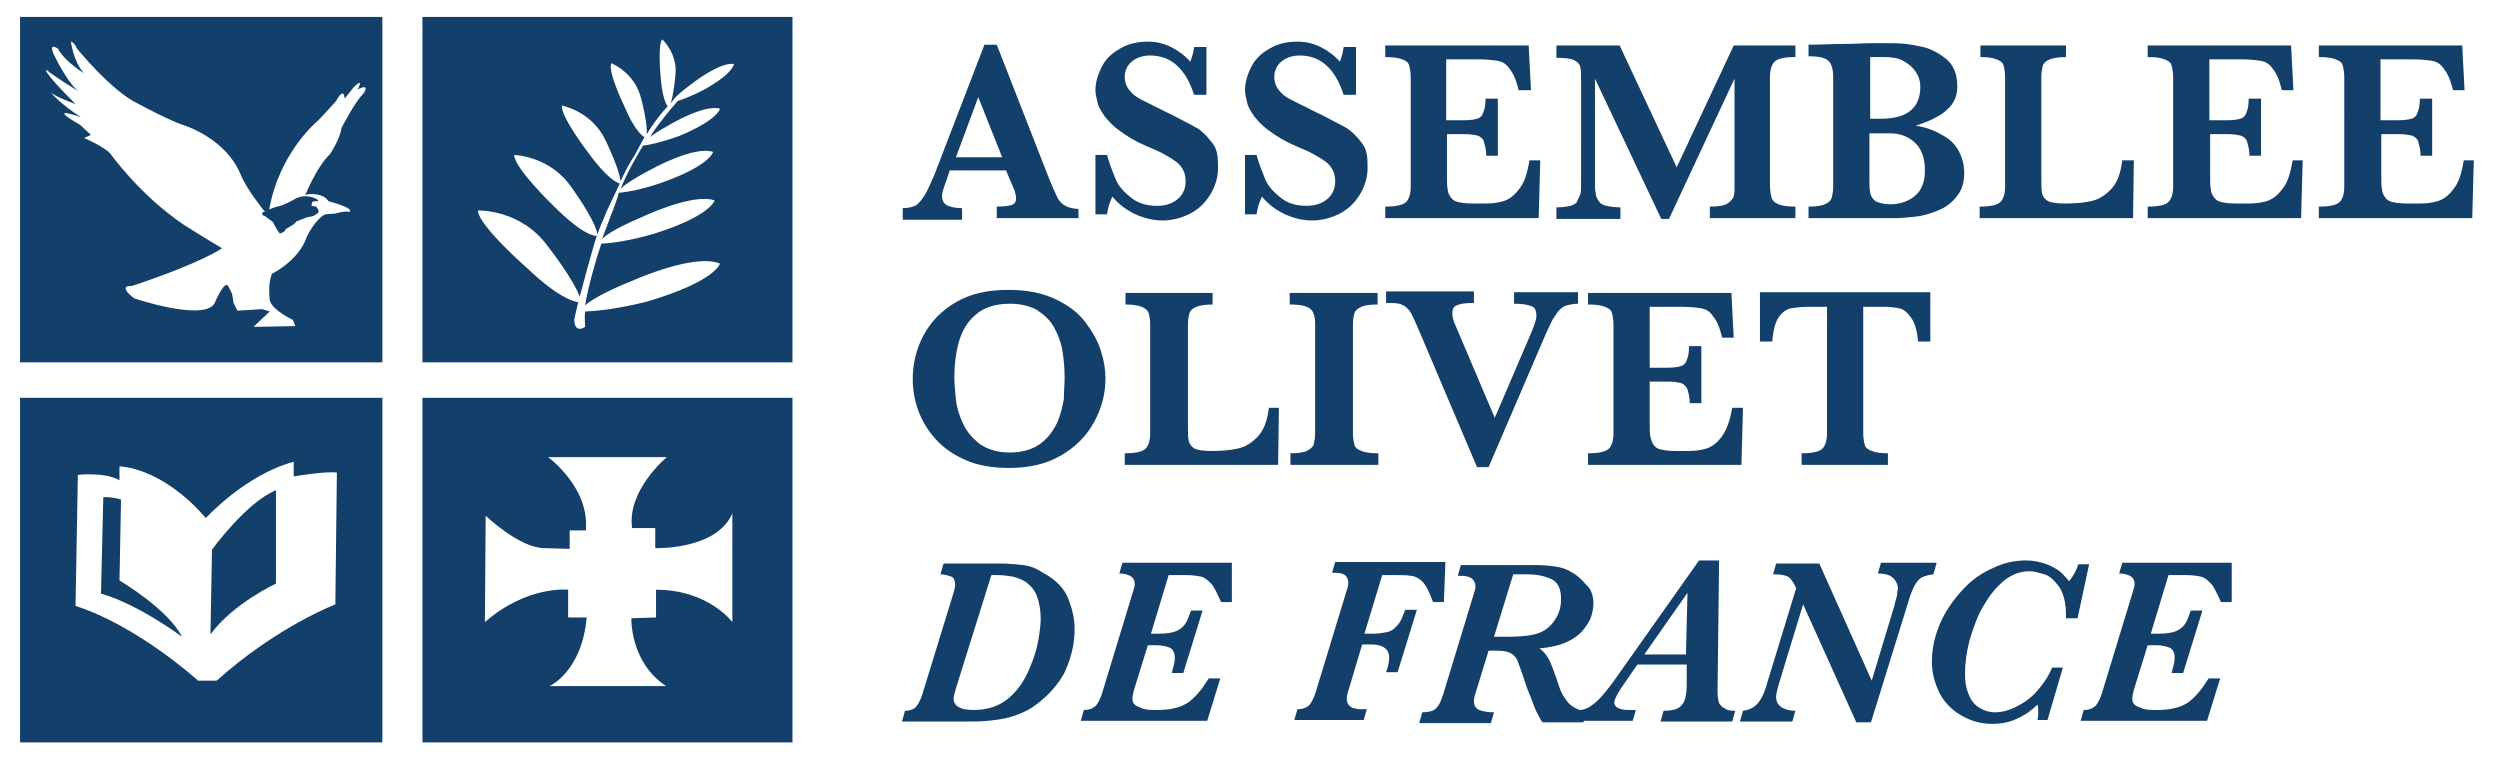<?xml version="1.0" encoding="utf-8"?>
<!-- Generator: Adobe Illustrator 27.0.0, SVG Export Plug-In . SVG Version: 6.00 Build 0)  -->
<svg version="1.1" id="Layer_1" xmlns="http://www.w3.org/2000/svg" xmlns:xlink="http://www.w3.org/1999/xlink" x="0px" y="0px"
	 viewBox="0 0 324.3 99.1" style="enable-background:new 0 0 324.3 99.1;" xml:space="preserve">
<style type="text/css">
	.st0{fill:#13406A;}
</style>
<g>
	<path class="st0" d="M34.3,28l0.7,0.5l0.4,0.3l0.2,0.4l0.4,0.7l0.3,0.4l0.5-0.2l0.3-0.4l1-0.6l0.4-0.4l1.3-0.5l0.9-0.2l0.6-0.4
		l0-0.4L41,26.8l-0.6-0.1l0.1-0.5l0.3-0.1h0.5l-0.1-0.2c0,0-1.5-1-3.1,0c-1.6,0.9-2.2,0.9-2.2,0.9l-1.1,0.4L34,27.6
		C34,27.6,34,28,34.3,28"/>
	<path class="st0" d="M2.6,47h47V2.2h-47V47z M6.1,9.1c0.6,0.6,4,2.7,4,2.7C8.6,10.5,7,7.1,7,7.1C6.2,5.4,7.5,6.3,7.5,6.3
		c1,1.8,3.4,3.2,3.4,3.2C9.5,8,9.2,5.4,9.2,5.4s0.3,0,0.7,0.7c0,0,0,0,0,0.1c0,0,4.6,5.7,8.1,7.3c0,0,3.7,2,5.7,2.7
		c0,0,5.5,1.6,7.5,6.4c0.8,2,3.1,4.8,3.1,4.8l0.6-0.1c1.3-7.6,6.4-11.7,6.4-11.7c0.7-0.7,2.3-2.5,2.3-2.5c1.1-2,1.1-0.3,1.1-0.3
		l1.2-1.5c1.4-1.4,0.5,0.3,0.5,0.3c1.8-0.9,0.7,0.6,0.7,0.6c-1,0.9-2.8,4.4-2.8,4.4c-0.2,1.5-1.5,3.4-1.5,3.4
		c-1.7,1.6-3.2,5.3-3.2,5.3l0.3-0.1c2.2-0.2,2.7,0.9,2.7,0.9c3.7,1,2.7,1.4,2.7,1.4c-0.5-0.2-1.8,0.2-1.8,0.2l-1.3,0.1
		c-1.3,0.6-2.4,2.9-2.4,2.9c-1,3.1-4.5,4.8-4.5,4.8c-0.6,1.1-0.3,3.5-0.3,3.5c0.4,1.3,3,2.5,3,2.5l0.3,0.8l-5.4,0.1l0.4-0.4l1.7-1.6
		L34,40.1l-3.2,0.2l-0.5-1l-0.2-1.2l-0.5-1c-0.5-0.8-1.8,2.3-1.8,2.3c-1.5,2.3-10.4-0.7-10.4-0.7c-2.3-1.8-0.3-1.6-0.3-1.6
		c9.3-3.1,11.7-4.9,11.7-4.9c-0.9-0.5-4.9-3-4.9-3c-5.9-4-9.6-9.3-9.6-9.3c-1-1-3.4-2-3.4-2l0.9-0.4l-1.4-1.3c-4.7-2.7,0.1-1,0.1-1
		c-2.8-1.8-3.9-3.2-3.9-3.2c0.7,0.6,3.2,1.5,3.2,1.5C5,8.7,6.1,9.1,6.1,9.1"/>
	<path class="st0" d="M54.8,47h48V2.2h-48V47z M87,16.1c0,0,4.4-2.6,6.4-2c0,0-0.2,1.4-5.2,3.5c0,0-2.6,1-4.8,1.3
		c-0.9,1.5-2,3.4-2.9,5.6c0.5-0.5,1.6-1.3,4.3-2.7c0,0,5.3-2.9,7.7-2.1c0,0-0.3,1.7-6.4,3.9c0,0-3.2,1.2-5.8,1.4l-0.1,0.2
		c0-0.1,0-0.1,0.1-0.2c0,0.1-0.1,0.2-0.1,0.2l0,0.1c0,0.1-0.1,0.2-0.1,0.4c0-0.1,0.1-0.3,0.1-0.4l-0.3,0.9v0v0l-0.4,1.1
		c0-0.1,0.1-0.2,0.1-0.3c0,0.1-0.1,0.2-0.1,0.3l-0.2,0.5c0,0-0.5,1.3-1.2,3.2c0.6-0.6,2-1.5,5.3-2.9c0,0,6.5-3.1,9.3-2.1
		c0,0-0.5,2-7.8,4.3c0,0-3.9,1.2-6.9,1.3c-0.8,2.4-1.7,5.6-2.1,8c0.7-0.6,2.4-1.7,6.4-3.3c0,0,7.9-3.5,11.1-2.1c0,0-0.6,2.3-9.4,4.9
		c0,0-4.5,1.2-8.1,1.3c-0.1,0.8,0,1.4,0,2c0,0-1.4,1-1.4-1c0,0,0.2-0.9,0.5-2.2c-0.7-0.1-2.7-0.7-6.6-4.4c0,0-6.4-5.6-6.4-7.5
		c0,0,5.6-0.2,9.1,4.7c0,0,3.3,4.2,4.1,6.5c0.6-2.3,1.5-5.6,2.2-7.9c-0.4,0-1.9-0.2-5.6-3.9c0,0-5.1-4.9-5.1-6.6
		c0,0,4.7,0.1,7.5,4.3c0,0,3,4.1,3.3,6c0.3-0.9,0.6-1.6,0.8-2l0.4-1c0,0,0.8-1.7,1.7-3.6c-0.4-0.1-1.7-0.7-4.1-4
		c0,0-3.6-4.7-3.4-6.1c0,0,3.9,0.7,5.7,4.6c0,0,1.7,3.5,1.9,5.2c0.6-1.3,1.3-2.6,1.8-3.3l0.8-1.5c0,0,0.2-0.4,0.5-0.9
		c-0.3-0.2-1.3-0.9-2.6-4c0,0-2.2-4.5-1.7-5.6c0,0,3.1,1.2,3.9,4.7c0,0,0.8,3,0.7,4.5c0.6-1,1.5-2.3,2.7-3.6
		c-0.2-0.3-0.7-1.2-0.9-3.8c0,0-0.4-4.2,0.2-4.9c0,0,2.1,1.9,1.7,4.8c0,0-0.2,2.3-0.6,3.5c0.1-0.1,0.1-0.2,0.2-0.2
		c0.1-0.3,0.7-1,2.9-2.6c0,0,3.4-2.6,5.1-2.3c0,0,0,1.2-4,3.4c0,0-1.7,0.9-3.3,1.4c-1.3,1.5-2.2,2.7-2.2,2.7s-0.6,0.7-1.4,2
		C84.5,17.6,85.4,17,87,16.1"/>
	<path class="st0" d="M15.5,75.3l0.2-10.5c-1.3-0.4-2.3-0.3-2.3-0.3L13.1,77c4.9,1.4,10.5,5.6,10.5,5.6C21.8,79,15.5,75.3,15.5,75.3
		"/>
	<path class="st0" d="M2.6,96.3h47V51.6h-47V96.3z M10.1,61.6c0,0,3.5-0.4,5.4,0.7v-1.8c0,0,5.4,0,11.2,6.7c0,0,5.1-5.6,11.4-7.3
		v1.9c0,0,4.1-0.7,5.6-0.5l-0.2,17.1c0,0-7.6,2.9-15.4,9.9h-2.4c0,0-7.8-7.1-15.9-9.7L10.1,61.6z"/>
	<path class="st0" d="M35.8,75.7V63.6c-3.8,1.5-8.3,7.7-8.3,7.7l-0.2,11C30.2,78.3,35.8,75.7,35.8,75.7"/>
	<path class="st0" d="M54.8,96.3h48V51.6h-48V96.3z M63,66.9c0,0,4.4,4.2,7.6,4.2l3.3,0.1v-2.4h2.1c0.5-5.6-4.9-9.5-4.9-9.5h15.4
		c0,0-5.2,4.3-4.5,9.2H85v2.6c0,0,7.9,0.3,10-4.5v14.1c0,0-3.1-4.2-9.9-4.2v3.6l-3.2,0.1c0,0-0.2,5.7,4.5,8.8H71.3
		c0,0,4.2-1.9,4.8-8.9h-2.4v-3.6c0,0-5.3-0.6-10.8,4.2L63,66.9z"/>
</g>
<g>
	<path class="st0" d="M139.8,28.3h-10.5v-1.5c0.9,0,1.5-0.1,1.9-0.2c0.4-0.1,0.6-0.4,0.6-0.9c0-0.3-0.1-0.7-0.2-1l-1.1-2.6h-7.3
		l-0.5,1.5c-0.3,0.8-0.5,1.4-0.5,1.8c0,0.7,0.3,1.1,0.8,1.3c0.5,0.2,1.1,0.3,1.8,0.3v1.5h-7.7v-1.5c0.6,0,1.1-0.1,1.6-0.3
		c0.4-0.2,0.8-0.7,1.2-1.3s0.8-1.6,1.3-2.7l6.5-16.9h1.6l6.8,17.4c0.5,1.2,0.9,2.1,1.1,2.5c0.2,0.4,0.6,0.8,1,1
		c0.4,0.2,1,0.4,1.7,0.4V28.3z M130,20.4l-3.1-7.8l-2.9,7.8H130z"/>
	<path class="st0" d="M158,21.8c0,0.7-0.1,1.4-0.4,2.2c-0.3,0.8-0.7,1.5-1.3,2.2c-0.6,0.7-1.4,1.3-2.3,1.7s-2,0.7-3.2,0.7
		c-1.2,0-2.4-0.3-3.5-0.8s-2.2-1.3-3-2.3c-0.4,0.8-0.6,1.6-0.7,2.3h-1.5v-7.7h1.5c0.3,1.1,0.7,2.1,1.1,3.1s1.2,1.8,2.1,2.5
		s2,1,3.3,1c1.1,0,2-0.3,2.7-0.9s1-1.4,1-2.3c0-0.5-0.1-1-0.3-1.4c-0.2-0.4-0.5-0.8-0.9-1.1c-0.4-0.3-0.9-0.6-1.6-1
		c-0.7-0.4-1.5-0.7-2.4-1.1c-1.4-0.6-2.5-1.3-3.3-1.9c-0.9-0.6-1.5-1.3-2-1.9c-0.4-0.6-0.8-1.2-0.9-1.7s-0.3-1.1-0.3-1.7
		c0-1,0.3-2,0.8-3s1.3-1.8,2.4-2.4c1-0.6,2.2-0.9,3.6-0.9c1,0,2,0.2,3,0.7s1.8,1.1,2.5,1.9c0.2-0.5,0.4-1.1,0.5-1.9h1.6v6.2h-1.6
		c-1.1-3.4-3-5.1-5.7-5.1c-1,0-1.8,0.3-2.4,0.8s-0.9,1.2-0.9,2c0,0.6,0.2,1.2,0.6,1.7c0.4,0.5,0.9,0.9,1.5,1.2
		c0.6,0.3,1.6,0.8,3,1.5c1.7,0.8,2.9,1.5,3.9,2s1.7,1.3,2.4,2.2S158,20.6,158,21.8z"/>
	<path class="st0" d="M177.4,21.8c0,0.7-0.1,1.4-0.4,2.2c-0.3,0.8-0.7,1.5-1.3,2.2c-0.6,0.7-1.4,1.3-2.3,1.7s-2,0.7-3.2,0.7
		c-1.2,0-2.4-0.3-3.5-0.8s-2.2-1.3-3-2.3c-0.4,0.8-0.6,1.6-0.7,2.3h-1.5v-7.7h1.5c0.3,1.1,0.7,2.1,1.1,3.1s1.2,1.8,2.1,2.5
		s2,1,3.3,1c1.1,0,2-0.3,2.7-0.9s1-1.4,1-2.3c0-0.5-0.1-1-0.3-1.4c-0.2-0.4-0.5-0.8-0.9-1.1c-0.4-0.3-0.9-0.6-1.6-1
		c-0.7-0.4-1.5-0.7-2.4-1.1c-1.4-0.6-2.5-1.3-3.3-1.9c-0.9-0.6-1.5-1.3-2-1.9c-0.4-0.6-0.8-1.2-0.9-1.7s-0.3-1.1-0.3-1.7
		c0-1,0.3-2,0.8-3s1.3-1.8,2.4-2.4c1-0.6,2.2-0.9,3.6-0.9c1,0,2,0.2,3,0.7s1.8,1.1,2.5,1.9c0.2-0.5,0.4-1.1,0.5-1.9h1.6v6.2h-1.6
		c-1.1-3.4-3-5.1-5.7-5.1c-1,0-1.8,0.3-2.4,0.8s-0.9,1.2-0.9,2c0,0.6,0.2,1.2,0.6,1.7c0.4,0.5,0.9,0.9,1.5,1.2
		c0.6,0.3,1.6,0.8,3,1.5c1.7,0.8,2.9,1.5,3.9,2s1.7,1.3,2.4,2.2S177.4,20.6,177.4,21.8z"/>
	<path class="st0" d="M199.8,20.9l-0.2,7.4h-19.9v-1.5c1.4,0,2.3-0.2,2.7-0.6c0.4-0.4,0.6-1.1,0.6-2V10c0-0.6-0.1-1.1-0.2-1.5
		c-0.1-0.4-0.4-0.6-0.9-0.8c-0.5-0.2-1.2-0.3-2.2-0.3V5.9h18.6l0.3,5.8H197c-0.3-1.3-0.7-2.2-1.2-2.8c-0.4-0.6-0.9-0.9-1.5-1
		s-1.4-0.2-2.5-0.2h-4.2v7.9h2.3c0.8,0,1.4-0.1,1.7-0.2c0.4-0.1,0.7-0.4,0.8-0.8c0.2-0.4,0.3-1,0.3-1.8h1.6v7.4h-1.5
		c0-0.8-0.2-1.4-0.3-1.8s-0.5-0.7-0.8-0.8c-0.4-0.1-1-0.2-1.7-0.2h-2.3v5.3c0,0.9,0,1.5,0.1,1.9c0,0.4,0.2,0.7,0.4,1
		c0.2,0.3,0.5,0.5,0.9,0.6c0.4,0.1,1.1,0.2,1.9,0.2h1.8c0.8,0,1.5-0.1,2.2-0.3c0.7-0.2,1.4-0.7,2-1.5c0.7-0.8,1.1-2,1.4-3.8H199.8z"
		/>
	<path class="st0" d="M233,28.3h-11.2v-1.5c1,0,1.7-0.1,2.1-0.3s0.7-0.5,0.9-0.8s0.2-0.9,0.2-1.5v-14l-8.5,18.2h-1l-8.6-18.2v13.3
		c0,0.7,0,1.2,0.1,1.6c0,0.4,0.2,0.7,0.4,1c0.2,0.3,0.5,0.5,1,0.6c0.4,0.1,1.1,0.2,1.8,0.2v1.5h-8.3v-1.5c0.8,0,1.4-0.1,1.8-0.2
		c0.4-0.1,0.8-0.3,0.9-0.6s0.3-0.6,0.4-0.9s0.1-0.9,0.1-1.6V10.7c0-0.9,0-1.6-0.1-2c-0.1-0.4-0.4-0.7-0.8-0.9
		c-0.4-0.2-1.2-0.3-2.3-0.3V5.9h8.2l7.4,15.8l7.4-15.8h8v1.5c-1.4,0-2.3,0.2-2.7,0.6s-0.6,1.1-0.6,2v14.1c0,0.6,0.1,1.1,0.2,1.5
		c0.1,0.4,0.4,0.7,0.9,0.9s1.2,0.3,2.2,0.3V28.3z"/>
	<path class="st0" d="M254.8,22.4c0,1.3-0.3,2.3-1,3.1c-0.6,0.8-1.4,1.4-2.4,1.8c-1,0.4-1.9,0.7-2.9,0.8c-0.9,0.1-1.8,0.2-2.7,0.2
		h-11.2v-1.5c1,0,1.7-0.1,2.1-0.3c0.5-0.2,0.8-0.5,0.9-0.8c0.1-0.4,0.2-0.9,0.2-1.5V10c0-1-0.2-1.7-0.6-2.1
		c-0.4-0.4-1.3-0.6-2.6-0.6V5.8c1.6,0,3.1-0.1,4.6-0.1c1.4,0,2.6-0.1,3.6-0.1c0.9,0,1.6,0,2,0h0.6c1.1,0,2.3,0.1,3.6,0.4
		c1.2,0.2,2.4,0.8,3.4,1.6c1,0.8,1.5,2,1.5,3.6c0,1.2-0.4,2.2-1.3,3c-0.8,0.8-2.2,1.5-4.1,2.1c1.3,0.2,2.4,0.6,3.4,1.2
		c1,0.5,1.7,1.2,2.2,2.1C254.5,20.4,254.8,21.3,254.8,22.4z M249.1,11.3c0-0.8-0.2-1.4-0.6-2c-0.4-0.6-0.9-1-1.6-1.4
		s-1.6-0.5-2.6-0.5h-1.7v8h1.4c1.8,0,3.1-0.4,3.9-1.1C248.7,13.6,249.1,12.6,249.1,11.3z M249.7,22.1c0-1.5-0.4-2.7-1.2-3.5
		s-1.9-1.3-3.3-1.3h-2.7v5.4v0.4c0,0.8,0,1.4,0.1,1.9c0.1,0.5,0.3,0.8,0.7,1.1c0.4,0.2,1,0.4,1.9,0.4c1.1,0,2.2-0.3,3.1-1
		C249.3,24.7,249.7,23.6,249.7,22.1z"/>
	<path class="st0" d="M276.8,20.8l-0.1,7.5h-19.9v-1.5c1.4,0,2.3-0.2,2.7-0.6c0.4-0.4,0.6-1.1,0.6-2V10c0-0.6-0.1-1.2-0.2-1.5
		c-0.1-0.4-0.4-0.6-0.9-0.8c-0.5-0.2-1.2-0.3-2.1-0.3V5.9H268v1.5c-0.9,0-1.6,0.1-2.1,0.3s-0.8,0.5-0.9,0.8
		c-0.1,0.4-0.2,0.9-0.2,1.5v12.9c0,1,0,1.7,0.1,2.2c0.1,0.4,0.4,0.8,0.8,1c0.4,0.2,1.2,0.3,2.2,0.3c1.3,0,2.4-0.1,3.3-0.3
		c1-0.2,1.8-0.7,2.6-1.5c0.8-0.8,1.3-2.1,1.5-3.8H276.8z"/>
	<path class="st0" d="M298.7,20.9l-0.2,7.4h-19.9v-1.5c1.4,0,2.3-0.2,2.7-0.6c0.4-0.4,0.6-1.1,0.6-2V10c0-0.6-0.1-1.1-0.2-1.5
		c-0.1-0.4-0.4-0.6-0.9-0.8c-0.5-0.2-1.2-0.3-2.2-0.3V5.9h18.6l0.3,5.8h-1.5c-0.3-1.3-0.7-2.2-1.2-2.8c-0.4-0.6-0.9-0.9-1.5-1
		s-1.4-0.2-2.5-0.2h-4.2v7.9h2.3c0.8,0,1.4-0.1,1.7-0.2c0.4-0.1,0.7-0.4,0.8-0.8c0.2-0.4,0.3-1,0.3-1.8h1.6v7.4h-1.5
		c0-0.8-0.2-1.4-0.3-1.8s-0.5-0.7-0.8-0.8c-0.4-0.1-1-0.2-1.7-0.2h-2.3v5.3c0,0.9,0,1.5,0.1,1.9c0,0.4,0.2,0.7,0.4,1
		c0.2,0.3,0.5,0.5,0.9,0.6c0.4,0.1,1.1,0.2,1.9,0.2h1.8c0.8,0,1.5-0.1,2.2-0.3c0.7-0.2,1.4-0.7,2-1.5c0.7-0.8,1.1-2,1.4-3.8H298.7z"
		/>
	<path class="st0" d="M320.9,20.9l-0.2,7.4h-19.9v-1.5c1.4,0,2.3-0.2,2.7-0.6c0.4-0.4,0.6-1.1,0.6-2V10c0-0.6-0.1-1.1-0.2-1.5
		c-0.1-0.4-0.4-0.6-0.9-0.8c-0.5-0.2-1.2-0.3-2.2-0.3V5.9h18.6l0.3,5.8h-1.5c-0.3-1.3-0.7-2.2-1.2-2.8c-0.4-0.6-0.9-0.9-1.5-1
		s-1.4-0.2-2.5-0.2h-4.2v7.9h2.3c0.8,0,1.4-0.1,1.7-0.2c0.4-0.1,0.7-0.4,0.8-0.8c0.2-0.4,0.3-1,0.3-1.8h1.6v7.4h-1.5
		c0-0.8-0.2-1.4-0.3-1.8s-0.5-0.7-0.8-0.8c-0.4-0.1-1-0.2-1.7-0.2h-2.3v5.3c0,0.9,0,1.5,0.1,1.9c0,0.4,0.2,0.7,0.4,1
		c0.2,0.3,0.5,0.5,0.9,0.6c0.4,0.1,1.1,0.2,1.9,0.2h1.8c0.8,0,1.5-0.1,2.2-0.3c0.7-0.2,1.4-0.7,2-1.5c0.7-0.8,1.1-2,1.4-3.8H320.9z"
		/>
	<path class="st0" d="M143.4,49.1c0,2-0.5,3.9-1.5,5.7c-1,1.8-2.4,3.2-4.3,4.3c-1.9,1.1-4.1,1.6-6.7,1.6c-2.1,0-4-0.3-5.6-1
		c-1.6-0.7-2.9-1.6-3.9-2.7s-1.8-2.4-2.3-3.8c-0.5-1.4-0.7-2.7-0.7-4.1c0-2,0.5-3.9,1.4-5.6s2.3-3.2,4.2-4.3
		c1.9-1.1,4.1-1.6,6.8-1.6c2.4,0,4.4,0.4,6.1,1.2c1.7,0.8,3,1.8,3.9,3c0.9,1.2,1.6,2.4,2,3.7C143.2,46.7,143.4,47.9,143.4,49.1z
		 M138.1,49c0-1.3-0.1-2.4-0.3-3.6c-0.2-1.1-0.6-2.1-1.1-3c-0.5-0.9-1.3-1.6-2.2-2.2c-0.9-0.5-2.1-0.8-3.5-0.8
		c-1.9,0-3.4,0.5-4.4,1.4c-1.1,0.9-1.8,2.1-2.2,3.5c-0.4,1.4-0.6,3-0.6,4.6c0,0.9,0.1,1.9,0.2,2.9c0.1,1,0.4,2,0.9,3.1
		s1.2,1.9,2.2,2.7c1,0.7,2.3,1.1,3.9,1.1c1.6,0,2.9-0.4,3.9-1.1c1-0.7,1.7-1.7,2.2-2.7c0.5-1.1,0.7-2.1,0.9-3.1
		C138,50.9,138.1,49.9,138.1,49z"/>
	<path class="st0" d="M165.9,52.8l-0.1,7.5h-19.9v-1.5c1.4,0,2.3-0.2,2.7-0.6c0.4-0.4,0.6-1.1,0.6-2V42.1c0-0.6-0.1-1.2-0.2-1.5
		s-0.4-0.6-0.9-0.8s-1.2-0.3-2.1-0.3v-1.5h11.3v1.5c-0.9,0-1.6,0.1-2.1,0.3c-0.5,0.2-0.8,0.5-0.9,0.8c-0.1,0.4-0.2,0.9-0.2,1.5V55
		c0,1,0,1.7,0.1,2.2c0.1,0.4,0.4,0.8,0.8,1c0.4,0.2,1.2,0.3,2.2,0.3c1.3,0,2.4-0.1,3.3-0.3c1-0.2,1.8-0.7,2.6-1.5
		c0.8-0.8,1.3-2.1,1.5-3.8H165.9z"/>
	<path class="st0" d="M178.8,60.3h-11.4v-1.5c0.9,0,1.7-0.1,2.1-0.3s0.8-0.5,0.9-0.8c0.1-0.4,0.2-0.9,0.2-1.6V42.1
		c0-1-0.2-1.7-0.6-2c-0.4-0.4-1.3-0.6-2.7-0.6v-1.5h11.4v1.5c-0.9,0-1.7,0.1-2.1,0.3c-0.5,0.2-0.8,0.5-0.9,0.8s-0.2,0.9-0.2,1.5
		v14.1c0,0.6,0.1,1.1,0.2,1.5c0.1,0.4,0.4,0.6,0.9,0.8c0.5,0.2,1.2,0.3,2.2,0.3V60.3z"/>
	<path class="st0" d="M204.7,39.4c-0.5,0-1,0.1-1.4,0.2c-0.4,0.1-0.7,0.3-1,0.6c-0.3,0.3-0.5,0.7-0.8,1.1c-0.3,0.5-0.6,1.2-1.1,2.3
		l-7.3,17h-1.5l-7.6-17.9c-0.5-1.1-0.8-1.9-1.1-2.3c-0.3-0.4-0.6-0.7-1.1-0.9c-0.4-0.2-1.1-0.2-2-0.2v-1.5h11.4v1.5
		c-1.1,0-1.8,0.1-2.2,0.3c-0.4,0.1-0.6,0.5-0.6,1c0,0.5,0.1,1,0.4,1.6l5.1,12l4.8-11.2c0.4-1,0.6-1.6,0.6-2c0-0.7-0.2-1.2-0.7-1.3
		c-0.5-0.2-1.2-0.3-2.2-0.3v-1.5h8.3V39.4z"/>
	<path class="st0" d="M226.1,52.9l-0.2,7.4H206v-1.5c1.4,0,2.3-0.2,2.7-0.6c0.4-0.4,0.6-1.1,0.6-2V42.1c0-0.6-0.1-1.1-0.2-1.5
		c-0.1-0.4-0.4-0.6-0.9-0.8c-0.5-0.2-1.2-0.3-2.2-0.3v-1.5h18.6l0.3,5.8h-1.5c-0.3-1.3-0.7-2.2-1.2-2.8c-0.4-0.6-0.9-0.9-1.5-1
		c-0.6-0.1-1.4-0.2-2.5-0.2H214v7.9h2.3c0.8,0,1.4-0.1,1.7-0.2c0.4-0.1,0.7-0.4,0.8-0.8c0.2-0.4,0.3-1,0.3-1.8h1.6v7.4h-1.5
		c0-0.8-0.2-1.4-0.3-1.8c-0.2-0.4-0.5-0.7-0.8-0.8c-0.4-0.1-1-0.2-1.7-0.2H214v5.3c0,0.9,0,1.5,0.1,1.9s0.2,0.7,0.4,1
		s0.5,0.5,0.9,0.6c0.4,0.1,1.1,0.2,1.9,0.2h1.8c0.8,0,1.5-0.1,2.2-0.3s1.4-0.7,2-1.5s1.1-2,1.4-3.8H226.1z"/>
	<path class="st0" d="M250.4,44.3h-1.6c-0.1-1.4-0.4-2.4-0.9-3.1s-1-1.1-1.5-1.2s-1.2-0.2-1.9-0.2h-2.8v16.4c0,0.6,0.1,1.2,0.2,1.5
		c0.1,0.4,0.4,0.6,0.9,0.8s1.2,0.3,2.1,0.3v1.5h-11.2v-1.5c1.4,0,2.3-0.2,2.7-0.6c0.4-0.4,0.6-1.1,0.6-2V39.8h-2.4
		c-0.9,0-1.7,0.1-2.3,0.2c-0.6,0.1-1.2,0.6-1.6,1.2s-0.7,1.7-0.8,3.1h-1.6v-6.4h22.1V44.3z"/>
	<path class="st0" d="M139.4,81.6c0,0.9-0.1,1.8-0.3,2.7c-0.2,0.9-0.5,1.8-0.9,2.7c-0.4,0.9-1,1.7-1.7,2.5c-0.7,0.8-1.5,1.5-2.5,2.2
		c-0.9,0.6-1.9,1-2.9,1.3s-2,0.4-2.9,0.5s-2,0.1-3.2,0.1H117l0.4-1.4c0.7,0,1.2-0.2,1.5-0.6c0.3-0.4,0.6-1,0.8-1.7l3.9-12.7
		c0.2-0.6,0.3-1.1,0.3-1.3c0-0.6-0.2-1-0.5-1.1s-0.8-0.3-1.4-0.3l0.4-1.4h7.2c1.2,0,2.2,0.1,3.1,0.2c0.9,0.1,1.7,0.4,2.6,1
		c1.7,0.9,2.8,2.1,3.3,3.4C139.1,79,139.4,80.3,139.4,81.6z M135,80.3c0-1.2-0.2-2.2-0.5-3c-0.3-0.8-0.8-1.3-1.3-1.7
		s-1.1-0.6-1.8-0.8c-0.6-0.1-1.3-0.2-2.1-0.2h-0.7L124,89.3c-0.2,0.7-0.3,1.1-0.3,1.3c0,1,0.9,1.5,2.6,1.5c1.8,0,3.3-0.5,4.5-1.5
		c1.2-1,2.1-2.3,2.8-4c0.5-1.2,0.9-2.4,1.1-3.6C134.9,81.8,135,80.9,135,80.3z"/>
	<path class="st0" d="M159.8,78.1h-1.4c-0.5-1.1-0.9-2-1.3-2.4s-0.8-0.8-1.3-0.9s-1.1-0.2-2-0.2h-2.2l-2.3,7.6h1
		c0.9,0,1.7-0.1,2.2-0.3s0.9-0.5,1.2-0.9s0.5-1,0.8-1.8h1.5l-2.5,8.1h-1.5c0.2-0.8,0.4-1.4,0.4-1.9c0-0.7-0.2-1.2-0.7-1.4
		c-0.5-0.2-1.1-0.3-1.8-0.3h-1l-1.8,5.8c-0.1,0.4-0.2,0.8-0.2,1.2c0,0.3,0.1,0.5,0.3,0.7c0.2,0.2,0.5,0.3,1,0.5s1.2,0.2,2,0.2
		c1.8,0,3.2-0.4,4.1-1.1c0.9-0.7,1.7-1.7,2.5-3h1.5l-1.7,5.5h-16.4l0.4-1.4c0.7,0,1.2-0.2,1.6-0.6c0.3-0.4,0.6-1,0.8-1.7l3.9-12.8
		c0.2-0.6,0.3-1,0.3-1.2c0-0.5-0.2-0.9-0.6-1.1s-0.8-0.3-1.4-0.3l0.4-1.4h14.2L159.8,78.1z"/>
	<path class="st0" d="M187.3,78.1h-1.4c-0.3-0.8-0.6-1.5-0.9-2c-0.3-0.5-0.6-0.8-0.9-1c-0.3-0.2-0.7-0.4-1.1-0.4
		c-0.4-0.1-1.1-0.1-2-0.1h-1.7l-2.3,7.6h1c0.8,0,1.4-0.1,1.9-0.2c0.5-0.1,0.8-0.3,1.1-0.6c0.3-0.3,0.5-0.5,0.7-0.9
		c0.2-0.3,0.3-0.8,0.6-1.4h1.5l-2.5,8.1h-1.5c0.3-0.8,0.4-1.4,0.4-1.9c0-1.1-0.8-1.7-2.3-1.7h-1.2l-1.7,5.7
		c-0.2,0.6-0.3,1.1-0.3,1.3c0,0.4,0.1,0.7,0.3,0.9c0.2,0.2,0.5,0.4,0.8,0.4c0.3,0.1,0.6,0.1,0.8,0.1h0.7l-0.4,1.4h-9l0.4-1.4
		c0.7,0,1.2-0.2,1.6-0.6c0.3-0.4,0.6-1,0.8-1.7l3.9-12.8c0.2-0.6,0.3-1,0.3-1.2c0-0.6-0.2-1-0.6-1.2c-0.4-0.2-0.9-0.2-1.5-0.2
		l0.4-1.4h14.3L187.3,78.1z"/>
	<path class="st0" d="M206.7,78.3c0,0.5-0.1,1.1-0.3,1.7c-0.2,0.6-0.6,1.2-1.1,1.8c-0.5,0.6-1.2,1.1-2.1,1.5
		c-0.9,0.4-2.1,0.7-3.5,0.8c0.5,0.4,0.9,0.8,1.2,1.4c0.3,0.5,0.6,1.4,1,2.5c0.3,0.9,0.5,1.6,0.8,2.1s0.6,1,1.1,1.4
		c0.5,0.4,1.2,0.7,2,0.8l-0.4,1.4h-5.3c-0.3-0.4-0.5-0.8-0.8-1.4c-0.3-0.6-0.6-1.6-1.2-3l-0.6-1.8c-0.3-0.9-0.6-1.6-0.7-1.9
		c-0.2-0.4-0.5-0.7-0.9-0.9c-0.4-0.2-1-0.3-1.9-0.3h-0.9l-1.6,5.2c-0.2,0.6-0.3,1-0.3,1.3c0,0.6,0.2,1,0.7,1.2
		c0.5,0.2,1.1,0.3,1.9,0.3l-0.4,1.4h-9.3l0.4-1.4c0.6,0,1-0.1,1.3-0.2c0.3-0.1,0.6-0.4,0.8-0.7c0.2-0.3,0.4-0.8,0.6-1.4l3.9-12.8
		c0.2-0.6,0.3-1,0.3-1.2c0-0.5-0.2-0.8-0.5-1.1c-0.4-0.2-0.8-0.3-1.2-0.3h-0.6l0.4-1.4h9.7c1.1,0,2,0.1,2.6,0.2
		c0.7,0.1,1.4,0.3,2,0.7c0.8,0.4,1.4,1,2,1.7C206.4,76.4,206.7,77.3,206.7,78.3z M202.5,77.7c0-1.3-0.4-2.2-1.3-2.6
		s-1.9-0.6-3.1-0.6h-1.8l-2.5,8.1h1.6c2.3,0,3.8-0.2,4.7-0.7c0.8-0.4,1.4-1.1,1.8-1.8S202.5,78.6,202.5,77.7z"/>
	<path class="st0" d="M225.1,92.2l-0.4,1.4h-9.3l0.4-1.4c0.8,0,1.4-0.1,1.8-0.3c0.4-0.2,0.7-0.5,0.9-1c0.2-0.5,0.3-1.2,0.3-2.1v-2.6
		h-6.4l-2.2,3.2c-0.5,0.8-0.8,1.4-0.8,1.7c0,0.6,0.6,1,1.9,1h0.9l-0.4,1.4h-7.3l0.4-1.4c0.7,0,1.4-0.4,2.1-1s1.4-1.5,2.3-2.7
		l11.1-15.7h2.6l-0.2,17c0,0.7,0.1,1.2,0.2,1.5c0.2,0.3,0.4,0.6,0.8,0.7C223.9,92.1,224.4,92.2,225.1,92.2z M218.9,76.9l-5.6,8h5.4
		L218.9,76.9z"/>
	<path class="st0" d="M251.2,73.1l-0.4,1.4c-0.8,0.1-1.5,0.3-1.9,0.7s-0.9,1.3-1.3,2.7l-4.9,15.8h-1.9l-6.9-15.3l-3.2,10.5
		c-0.2,0.7-0.3,1.2-0.3,1.5c0,0.7,0.3,1.1,0.8,1.4c0.5,0.3,1.1,0.4,1.7,0.4l-0.4,1.4h-6.8l0.4-1.4c0.9-0.1,1.6-0.5,2.1-1.2
		s0.8-1.5,1.1-2.6l3.7-12.1l-0.3-0.6c-0.3-0.5-0.6-0.9-1-1c-0.3-0.1-0.9-0.2-1.7-0.2l0.4-1.4h5.6l6.8,15.2l2.9-9.6
		c0.1-0.2,0.1-0.5,0.2-0.8s0.2-0.6,0.2-0.9s0.1-0.5,0.1-0.7c0-0.4-0.2-0.9-0.6-1.3c-0.4-0.4-1-0.6-2-0.6l0.4-1.4H251.2z"/>
	<path class="st0" d="M271,73.2l-1.5,7H268c0-0.1,0-0.2,0-0.2s0-0.1,0-0.2c0-1.6-0.3-2.8-0.9-3.7c-0.6-0.8-1.2-1.4-1.9-1.6
		c-0.7-0.2-1.3-0.4-1.9-0.4c-1.2,0-2.3,0.4-3.3,1.2c-1,0.8-1.9,1.9-2.7,3.3c-0.8,1.3-1.3,2.8-1.8,4.4c-0.4,1.6-0.6,3-0.6,4.4
		c0,0.9,0.1,1.7,0.4,2.5s0.7,1.4,1.3,1.8s1.3,0.7,2.2,0.7c0.8,0,1.7-0.2,2.7-0.7c1-0.5,1.9-1.1,2.7-2c0.8-0.9,1.5-1.9,2-3.1h1.4
		l-2,6.8h-1.3c0.1-0.4,0.1-0.7,0.1-1c0-0.3,0-0.7-0.1-1c-0.7,0.7-1.5,1.3-2.6,1.8c-1,0.5-2.1,0.7-3.3,0.7c-1.5,0-2.8-0.4-4-1.1
		s-2.2-1.7-2.8-2.9s-1-2.6-1-4c0-1.8,0.4-3.5,1.1-5.1s1.7-3,2.9-4.3s2.5-2.2,3.9-2.8c1.4-0.7,2.9-1,4.3-1c1,0,1.9,0.2,2.7,0.5
		c0.8,0.3,1.4,0.7,1.8,1c0.4,0.4,0.8,0.8,1.1,1.2c0.5-0.6,0.9-1.3,1.2-2.2H271z"/>
	<path class="st0" d="M289.5,78.1h-1.4c-0.5-1.1-0.9-2-1.3-2.4s-0.8-0.8-1.3-0.9s-1.1-0.2-2-0.2h-2.2l-2.3,7.6h1
		c0.9,0,1.7-0.1,2.2-0.3s0.9-0.5,1.2-0.9s0.5-1,0.8-1.8h1.5l-2.5,8.1h-1.5c0.2-0.8,0.4-1.4,0.4-1.9c0-0.7-0.2-1.2-0.7-1.4
		c-0.5-0.2-1.1-0.3-1.8-0.3h-1l-1.8,5.8c-0.1,0.4-0.2,0.8-0.2,1.2c0,0.3,0.1,0.5,0.3,0.7c0.2,0.2,0.5,0.3,1,0.5s1.2,0.2,2,0.2
		c1.8,0,3.2-0.4,4.1-1.1c0.9-0.7,1.7-1.7,2.5-3h1.5l-1.7,5.5h-16.4l0.4-1.4c0.7,0,1.2-0.2,1.6-0.6c0.3-0.4,0.6-1,0.8-1.7l3.9-12.8
		c0.2-0.6,0.3-1,0.3-1.2c0-0.5-0.2-0.9-0.6-1.1s-0.8-0.3-1.4-0.3l0.4-1.4h14.2L289.5,78.1z"/>
</g>
</svg>
